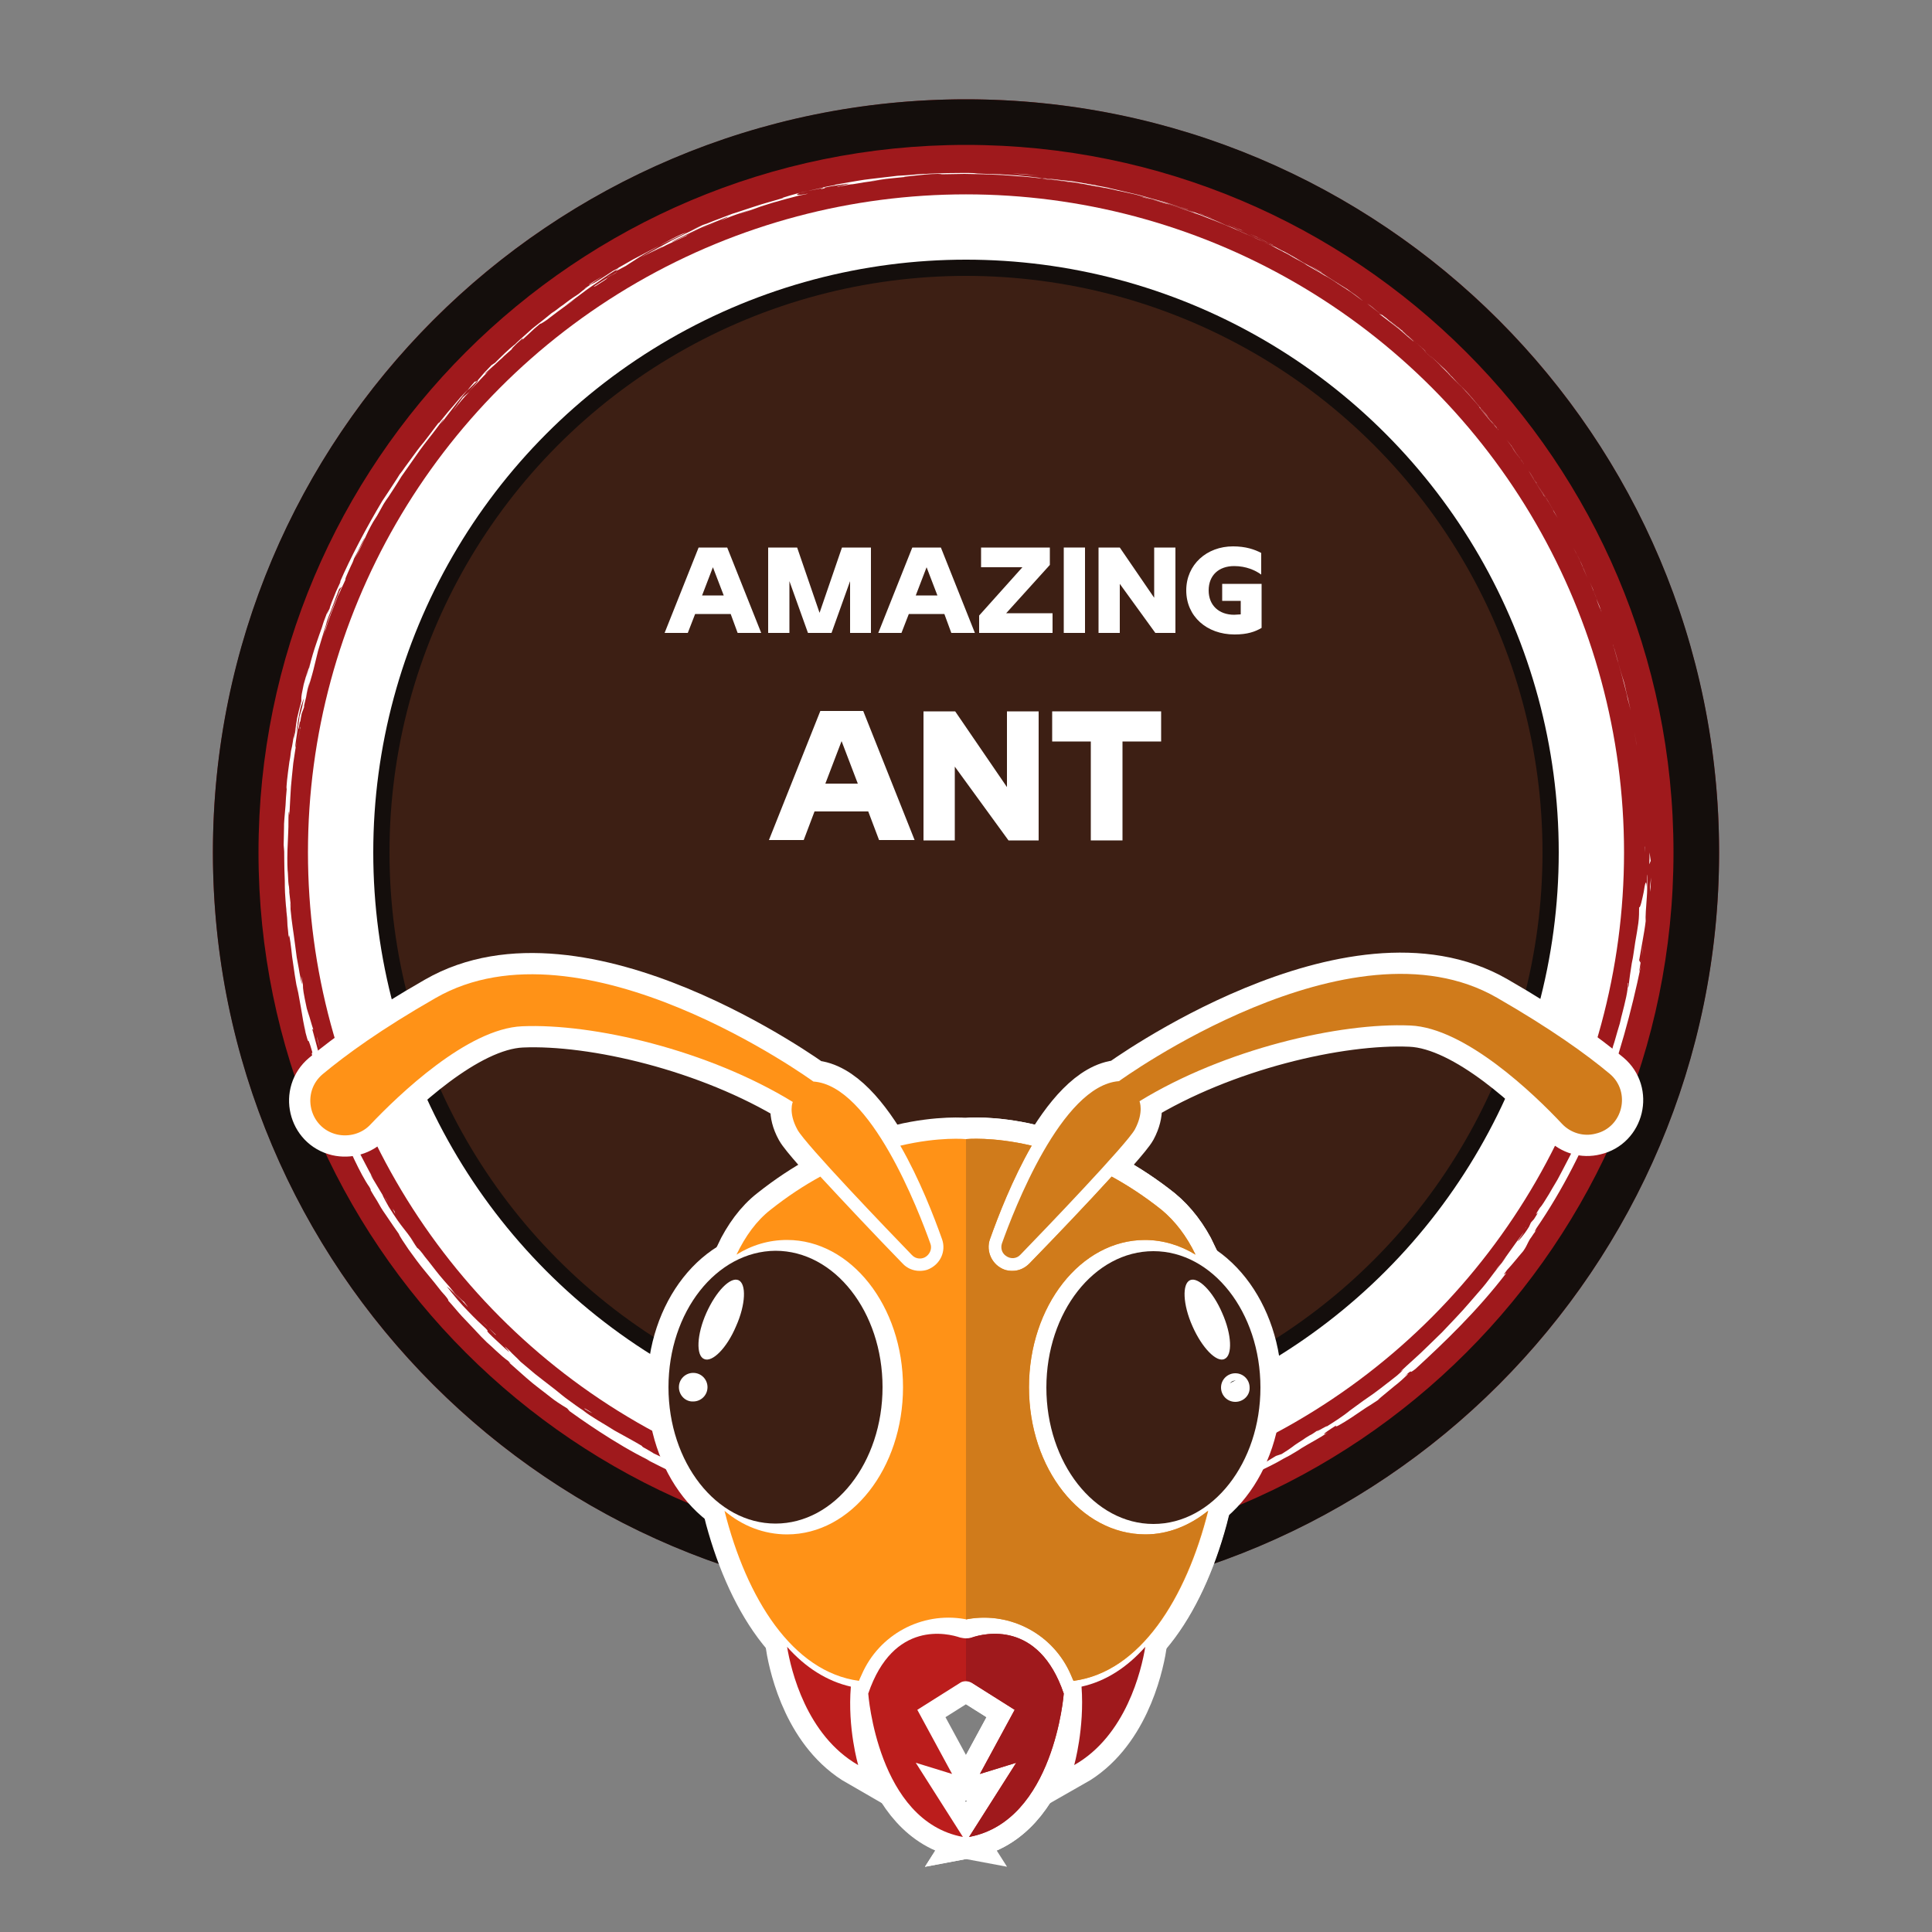 <svg xmlns="http://www.w3.org/2000/svg" xmlns:xlink="http://www.w3.org/1999/xlink" id="Layer_1" x="0px" y="0px" viewBox="0 0 500 500" style="enable-background:new 0 0 500 500;" xml:space="preserve"><rect x="0" y="0" width="500" height="500" fill="#808080" stroke="none"/><style type="text/css">	.st0{fill:#00F9FF;}	.st1{fill:#140E0C;}	.st2{fill:#FFFFFF;}	.st3{fill:#264E67;}	.st4{fill:#1DCDFE;}	.st5{fill:#34F5C5;}	.st6{fill:#21D0B2;}	.st7{fill:#6EF680;}	.st8{fill:#6C8D8D;}	.st9{fill:#24B7AE;}	.st10{fill:#117F98;}	.st11{fill:#8FB1B7;}	.st12{fill:#2F6077;}	.st13{fill:#64CADC;}	.st14{fill:#226D7B;}	.st15{fill:#69C9BB;}	.st16{fill:#18915C;}	.st17{fill:#33F6C6;}	.st18{fill:url(#SVGID_1_);}	.st19{fill:url(#SVGID_00000062911828335710658920000015215992449648558743_);}	.st20{opacity:0.3;clip-path:url(#SVGID_00000170997108606574221490000012258343056802464430_);}	.st21{fill:url(#SVGID_00000163786133568972108650000007840501883318858159_);}	.st22{fill:url(#SVGID_00000036231333021102306150000004249420393053418668_);}	.st23{fill:#C49FFF;}	.st24{fill:#8C60E2;}	.st25{fill:#FFA800;}	.st26{fill:#FF0000;}	.st27{fill:#860000;}	.st28{fill:#B06110;}	.st29{fill:#754108;}	.st30{fill:#DCECFF;}	.st31{fill-rule:evenodd;clip-rule:evenodd;fill:#041D30;}	.st32{fill-rule:evenodd;clip-rule:evenodd;fill:#FF9933;}	.st33{fill-rule:evenodd;clip-rule:evenodd;fill:#FFFFFF;}	.st34{fill-rule:evenodd;clip-rule:evenodd;fill:#D4C8BA;}	.st35{fill:#FF9933;}	.st36{fill-rule:evenodd;clip-rule:evenodd;fill:#00CCFF;}	.st37{fill:#B3B3B3;}	.st38{fill:#808080;}	.st39{fill:#D40000;}	.st40{fill:#800000;}	.st41{fill:#FFCC00;}	.st42{fill:#E9861D;}	.st43{fill-rule:evenodd;clip-rule:evenodd;}	.st44{fill-rule:evenodd;clip-rule:evenodd;fill:#CF9263;}	.st45{fill-rule:evenodd;clip-rule:evenodd;fill:#525355;}	.st46{fill-rule:evenodd;clip-rule:evenodd;fill:#8E5739;}	.st47{fill-rule:evenodd;clip-rule:evenodd;fill:#262626;}	.st48{fill-rule:evenodd;clip-rule:evenodd;fill:#EAE4D9;}	.st49{fill-rule:evenodd;clip-rule:evenodd;fill:#B3A38B;}	.st50{fill-rule:evenodd;clip-rule:evenodd;fill:#523E2B;}	.st51{fill-rule:evenodd;clip-rule:evenodd;fill:#DDA559;}	.st52{fill-rule:evenodd;clip-rule:evenodd;fill:#F5CF0F;}	.st53{fill-rule:evenodd;clip-rule:evenodd;fill:#936B34;}	.st54{fill-rule:evenodd;clip-rule:evenodd;fill:#D98827;}	.st55{fill-rule:evenodd;clip-rule:evenodd;fill:#180C19;}	.st56{fill-rule:evenodd;clip-rule:evenodd;fill:#8A776F;}	.st57{fill-rule:evenodd;clip-rule:evenodd;fill:#E4B886;}	.st58{fill-rule:evenodd;clip-rule:evenodd;fill:#EEDC55;}	.st59{fill:url(#SVGID_00000167377362521028877500000009726712302296358313_);}	.st60{fill:#FEA621;}	.st61{fill:#E1E1E1;}	.st62{fill:url(#SVGID_00000021819166335129346060000012430483596878758590_);}	.st63{fill:url(#SVGID_00000099658521516288024600000015967786725620923071_);}	.st64{fill:url(#SVGID_00000155113539858889575440000012530908662217365679_);}	.st65{fill:url(#SVGID_00000011003491825074198700000007870319054384498596_);}	.st66{fill:url(#SVGID_00000152950529617997685660000004217495423245464707_);}	.st67{fill:url(#SVGID_00000076563501659822189270000016284111777119015851_);}	.st68{fill:url(#SVGID_00000161625721183618161150000010700741633531533497_);}	.st69{fill:url(#SVGID_00000145754427710544867730000001877631237824505994_);}	.st70{fill:url(#SVGID_00000059304716719449372090000000847584058748069014_);}	.st71{fill:url(#SVGID_00000030479992651643659200000002539873288904898229_);}	.st72{fill:#FF7A1E;}	.st73{fill:#FFFF00;}	.st74{fill:#A33000;}	.st75{fill:#791B0F;}	.st76{fill:#3D0E08;}	.st77{fill:#BCBCD1;}	.st78{fill:#FFC48B;}	.st79{fill:#FFE7D1;}	.st80{fill:#C87D4D;}	.st81{fill:#C9A49F;}	.st82{fill:#D00035;}	.st83{fill:#BA1AB3;}	.st84{fill:#721532;}	.st85{fill:#A4064A;}	.st86{fill:#813176;}	.st87{fill:#FF547E;}	.st88{fill:#FF8B00;}	.st89{fill:#70002F;}	.st90{fill:#550027;}	.st91{fill:#580449;}	.st92{fill:#FF3062;}	.st93{fill:#FFFFFF;stroke:#FFFFFF;stroke-width:4.377;stroke-miterlimit:10;}	.st94{fill:#FFCC01;}	.st95{fill:#EDE9E4;}	.st96{fill:#BFBEBB;}	.st97{fill:#FF9803;}	.st98{fill:#D3D2D1;}	.st99{fill:#BABABA;}	.st100{fill:#FFFEFD;}	.st101{fill:url(#SVGID_00000010273024236402659100000011127811263481599668_);}	.st102{fill:url(#SVGID_00000013891658102034541740000001084270823966980994_);}	.st103{opacity:0.3;clip-path:url(#SVGID_00000059274410976033729680000010272058180192856744_);}	.st104{fill-rule:evenodd;clip-rule:evenodd;fill:#140E0C;stroke:#140E0C;stroke-width:8.991;stroke-miterlimit:10;}	.st105{fill:#140E0C;stroke:#140E0C;stroke-width:8.991;stroke-miterlimit:10;}	.st106{fill-rule:evenodd;clip-rule:evenodd;fill:url(#XMLID_00000123401571333801987840000013212136390639440314_);}	.st107{fill-rule:evenodd;clip-rule:evenodd;fill:url(#XMLID_00000067932416042567814420000011919796879266804415_);}	.st108{fill-rule:evenodd;clip-rule:evenodd;fill:url(#XMLID_00000139980643157026936420000010036335997411245497_);}	.st109{fill-rule:evenodd;clip-rule:evenodd;fill:url(#XMLID_00000051361190841628531430000000468752959999564961_);}	.st110{fill-rule:evenodd;clip-rule:evenodd;fill:#CCD0D8;}	.st111{fill-rule:evenodd;clip-rule:evenodd;fill:url(#XMLID_00000168813479533452525260000014115784221293773723_);}	.st112{fill-rule:evenodd;clip-rule:evenodd;fill:#FFFCEB;}	.st113{fill-rule:evenodd;clip-rule:evenodd;fill:url(#XMLID_00000049181868621560919730000006298977646343220893_);}	.st114{fill-rule:evenodd;clip-rule:evenodd;fill:#FFFDF4;}	.st115{fill-rule:evenodd;clip-rule:evenodd;fill:#FDF6E6;}	.st116{fill-rule:evenodd;clip-rule:evenodd;fill:#FFF5DC;}	.st117{fill:#A0A0A0;}	.st118{fill:#F5920C;}	.st119{fill:#FFFFFF;stroke:#FFFFFF;stroke-width:6;stroke-miterlimit:10;}	.st120{fill:#B03E0C;}	.st121{fill:#6B6B71;}	.st122{fill:#4D4D4D;}	.st123{fill:#E4EAEA;}	.st124{fill:#1C0801;}	.st125{fill:#FF8811;}	.st126{fill:#C35303;}	.st127{fill:#FFC715;}	.st128{fill:#707070;}	.st129{fill:#444444;}	.st130{fill-rule:evenodd;clip-rule:evenodd;fill:#1A1A1A;}	.st131{fill:url(#SVGID_00000057839574628971453670000002295673396259515008_);}	.st132{fill:#038C03;}	.st133{fill:url(#SVGID_00000176015473906266286090000014776065735232124301_);}	.st134{fill:#9B7045;}	.st135{fill:url(#SVGID_00000134950435082893530340000010799701287745333635_);}	.st136{fill:#8E8B86;}	.st137{fill:#E6E6E6;}	.st138{fill:#1C1914;}	.st139{fill:#56514D;}	.st140{fill:#CE6006;}	.st141{fill:#8E9DA5;}	.st142{fill:#00D2FF;}	.st143{fill:#F6921E;}	.st144{fill:#FFFFFF;stroke:#FFFFFF;stroke-width:10;stroke-miterlimit:10;}	.st145{fill:#88DBFF;}	.st146{fill:#00A4FF;}	.st147{fill:#202020;}	.st148{fill:#F59F26;}	.st149{fill:#FBD299;}	.st150{fill:#FDE7C8;}	.st151{fill:#AE552D;}	.st152{fill:#632B05;}	.st153{fill:#8E3D20;}	.st154{fill:#F9A647;}	.st155{fill:#FDEDDE;}	.st156{fill:#472400;}	.st157{fill:#F9BC7B;}	.st158{fill:#F9CA9E;}	.st159{fill:#F49321;}	.st160{fill:#1A1A1A;stroke:#F2F2F2;stroke-width:3.759;stroke-miterlimit:10;}	.st161{fill:#FFFFF4;}	.st162{fill:#552413;}	.st163{fill:#1A1A1A;}	.st164{opacity:0.36;fill:#552413;}	.st165{fill:#EE4037;}	.st166{fill:#B31545;}	.st167{fill:#F7941D;}	.st168{fill:#E5D7A6;}	.st169{fill:#111423;}	.st170{fill:#12A89D;}	.st171{fill:#252643;}	.st172{fill:#9F191C;}	.st173{fill:#3D1F14;}	.st174{fill-rule:evenodd;clip-rule:evenodd;fill:#E31C22;}	.st175{fill-rule:evenodd;clip-rule:evenodd;fill:#730A0E;}	.st176{fill:#FE6009;}	.st177{fill:#D0DDE2;}	.st178{fill:#EBBD05;}	.st179{fill:#9B3407;}	.st180{fill:#F7E8A9;}	.st181{fill:#021520;}	.st182{fill:#E43140;}	.st183{fill:url(#SVGID_00000116228426692737786290000011205524180142355358_);}	.st184{fill:#F7AAAA;}	.st185{fill:#DD8585;}	.st186{fill:url(#SVGID_00000135660205195511974310000009692760226941098371_);}	.st187{fill:#40620E;}	.st188{fill:#80C41C;}	.st189{fill:#74E2A6;}	.st190{fill:#00FF79;}	.st191{fill:#A3C34E;}	.st192{fill:#1D4F32;}	.st193{fill:#160F0D;}	.st194{fill:#563932;}	.st195{fill:#2D0F0D;}	.st196{fill:#A3938F;}	.st197{fill:#BEBEE0;}	.st198{fill:#EACBAF;}	.st199{fill:#D79C67;}	.st200{fill:#FFFFFC;}	.st201{fill-rule:evenodd;clip-rule:evenodd;fill:#FFFFFF;stroke:#FFFFFF;stroke-width:12;stroke-miterlimit:10;}	.st202{fill:#0FD5FC;}	.st203{fill:#FFFFFF;stroke:#FFFFFF;stroke-width:12;stroke-miterlimit:10;}	.st204{fill:#75695F;}	.st205{fill:#FF5492;}	.st206{fill:#C12F7A;}	.st207{fill:#7D411F;}	.st208{fill:#9C8C7F;}	.st209{fill:#FF9502;}	.st210{fill:#622802;}	.st211{fill:#D8D2CD;}	.st212{fill:#FFB1CD;}	.st213{fill-opacity:0.1;}	.st214{fill-rule:evenodd;clip-rule:evenodd;fill:#A3C34E;}	.st215{fill-rule:evenodd;clip-rule:evenodd;fill:#74A445;}	.st216{fill-rule:evenodd;clip-rule:evenodd;fill:#CEE196;}	.st217{fill-rule:evenodd;clip-rule:evenodd;fill:#A6BA77;}	.st218{fill-rule:evenodd;clip-rule:evenodd;fill:#528242;}	.st219{fill-rule:evenodd;clip-rule:evenodd;fill:#1D4F32;}	.st220{fill:#103929;}	.st221{fill-rule:evenodd;clip-rule:evenodd;fill:#EFEDED;}	.st222{fill-rule:evenodd;clip-rule:evenodd;fill:#B6C8DB;}	.st223{fill-rule:evenodd;clip-rule:evenodd;fill:#103929;}	.st224{fill:#FFFFFF;stroke:#FFFFFF;stroke-width:9;stroke-miterlimit:10;}	.st225{fill:#E5FF00;}	.st226{fill:#FAFF81;}	.st227{fill:#FDFFCF;}	.st228{fill:#B5BC3C;}	.st229{fill:#316F00;}	.st230{fill:#315800;}	.st231{fill-rule:evenodd;clip-rule:evenodd;fill:#FE6009;}	.st232{fill-rule:evenodd;clip-rule:evenodd;fill:#414141;}	.st233{fill-rule:evenodd;clip-rule:evenodd;fill:#B82302;}	.st234{fill-rule:evenodd;clip-rule:evenodd;fill:#292929;}	.st235{fill-rule:evenodd;clip-rule:evenodd;fill:#FFAD3D;}	.st236{fill:#0E071F;}	.st237{fill:#FFFFFF;fill-opacity:0.3;}	.st238{fill:#060018;}	.st239{fill:#6EEEFF;}	.st240{fill:#9E9EDA;}	.st241{fill:#167BD7;}	.st242{fill:#004FAE;}	.st243{fill:#00BAFF;}	.st244{fill:#0369EF;}	.st245{fill:#00439F;}	.st246{fill:#A6A5C2;}	.st247{fill:#88889D;}	.st248{fill:#BABAD6;}	.st249{fill:#1477BB;}	.st250{fill:#CBCBE9;}	.st251{fill:#9B0000;}	.st252{fill:#9494C8;}	.st253{fill:#0E478B;}	.st254{fill:#07497B;}	.st255{fill:#0D0326;}	.st256{fill:#090B24;}	.st257{fill:#FFFFFF;stroke:#FFFFFF;stroke-width:11;stroke-miterlimit:10;}	.st258{fill:#BB1D1C;}	.st259{fill:#FF9217;}	.st260{fill:#D07B1B;}</style><circle class="st172" cx="250" cy="220.6" r="194.9"></circle><path class="st1" d="M250,25.7c-107.7,0-194.9,87.3-194.9,194.9S142.3,415.5,250,415.5s194.9-87.3,194.9-194.9S357.7,25.7,250,25.7z  M250,403.7c-101.1,0-183.1-82-183.1-183.1S148.9,37.5,250,37.5s183.1,82,183.1,183.1S351.1,403.7,250,403.7z"></path><circle class="st2" cx="250" cy="220.6" r="170.3"></circle><circle class="st1" cx="250" cy="220.6" r="153.4"></circle><circle class="st173" cx="250" cy="220.6" r="149.2"></circle><g>	<g>		<g>			<g>				<path class="st2" d="M425.8,219.3c0,1.4,0,1.1,0,1.3C425.7,217.9,425.8,219.4,425.8,219.3z"></path>				<polygon class="st2" points="423.5,192.5 423.6,193 422.9,189.1     "></polygon>				<path class="st2" d="M417.8,168c0.6,2.3,2.6,8.7,3.5,13.1l0.2,0.7l0.5,2c-0.3-1.3-0.6-2.8-1-4.2c-0.3-1.4-0.6-2.9-1.1-4.3     C419.1,172.5,418.3,169.9,417.8,168z"></path>				<path class="st2" d="M413.3,155.4c0.3,0.8-1.1-2.7,1.1,2.9c-0.1-0.3-0.1-0.4-0.2-0.5C414.1,157.2,413.8,156.5,413.3,155.4z"></path>				<path class="st2" d="M414.3,157.7C415.2,160.2,413.7,156.1,414.3,157.7L414.3,157.7z"></path>				<path class="st2" d="M409.5,146.5l1.4,3.2c-0.3-0.7-1.6-3.5-1.1-2.5C408.4,143.9,408.7,144.6,409.5,146.5z"></path>				<path class="st2" d="M408.1,143.5c0.3,0.5,0.6,1.1,0.8,1.6C408.8,144.8,408.6,144.4,408.1,143.5z"></path>				<path class="st2" d="M410.5,148.6l-1.6-3.5c0.2,0.5,0.2,0.5,0.7,1.6C409.5,146.4,409.8,147.1,410.5,148.6z"></path>				<path class="st2" d="M411.4,150.6c0.4,0.9,0.9,1.9,1,2.3c0.1,0.4,0.1,0.2-0.6-1.4c1.3,3.1,1.8,4.4,1.7,4.2     c0-0.1-0.2-0.6-0.6-1.5C412.5,153.3,412.1,152.1,411.4,150.6z"></path>				<path class="st2" d="M417.4,166.8c0.3,0.8,0.6,1.7,0.8,2.5l0.6,2.2c-0.2-0.5-0.5-1.8-0.8-2.8     C417.7,167.6,417.4,166.7,417.4,166.8z"></path>				<path class="st2" d="M399.2,127.3c-0.1-0.2,0.6,1,0.7,1.2c0.5,0.7,0.9,1.5,1.3,2.2C400.6,129.6,399.3,127.5,399.2,127.3z"></path>				<path class="st2" d="M399.9,128.5l-2.1-3.2C399.7,128.2,400,128.7,399.9,128.5z"></path>				<path class="st2" d="M407.8,142.9l0.7,1.4l0.7,1.4l1.3,2.9c-1-2.3-2.1-4.6-3.3-6.8L407.8,142.9z"></path>				<path class="st2" d="M390.9,115.1c0.4,0.6,0.9,1.2,1.3,1.8l-1.1-1.6l-1.2-1.5L390.9,115.1z"></path>				<path class="st2" d="M384.8,107.5c1.1,1.2-1.4-1.7-0.3-0.4c-1.7-2-3.2-3.7-4.6-5.2C381.4,103.4,382.8,105.2,384.8,107.5z"></path>				<path class="st2" d="M377.5,99.3c0.8,0.8,1.5,1.6,2.4,2.5C379.1,101,378.3,100.2,377.5,99.3z"></path>				<path class="st2" d="M394.2,119.8c-0.2-0.3-0.5-0.7-1.7-2.5l0.9,1.3C393.6,119,393.9,119.4,394.2,119.8z"></path>				<path class="st2" d="M393.3,118.6L393.3,118.6c-1-1.4-1.6-2.3-1.9-2.7C391.6,116.3,392.2,117.1,393.3,118.6z"></path>				<path class="st2" d="M394.4,120.1c-0.1-0.1-0.1-0.2-0.2-0.3C394.3,120,394.3,120,394.4,120.1z"></path>				<path class="st2" d="M403.1,134c-1.1-2-3.5-6.1-1.2-2.1C402.6,133.3,401.3,131,403.1,134z"></path>				<path class="st2" d="M395.5,121.7c0.8,1.1,1.5,2.3,2.2,3.4c0-0.1-0.4-0.7,0.2,0.2C397.1,124.2,396.3,122.9,395.5,121.7z"></path>				<polygon class="st2" points="394.3,120.1 395.5,121.7 394.6,120.5     "></polygon>				<path class="st2" d="M382.2,104.5c-0.6-0.7-1.2-1.4-1.8-2.1c-0.7-0.7-1.4-1.5-2.1-2.3c0.8,0.9,1.7,1.7,2.4,2.6     c0.8,0.9,1.5,1.8,2.3,2.7C383.2,105.7,383.9,106.5,382.2,104.5z"></path>				<path class="st2" d="M387.8,111.3c-0.1-0.1-0.2-0.2-0.2-0.3C387.7,111.1,387.8,111.3,387.8,111.3z"></path>				<path class="st2" d="M362.6,85.4c0.1,0.1,0.2,0.2,0.3,0.2c0,0,0,0,0.1,0L362.6,85.4z"></path>				<path class="st2" d="M383.2,105.8c1.2,1.3,1.8,2.1,2.5,2.9c-0.9-1-1.8-2.1-2.8-3.2C382.9,105.3,382.9,105.3,383.2,105.8z"></path>				<path class="st2" d="M373.3,95c0.7,0.6,1.4,1.4,2.1,2.2C374.9,96.5,373.5,95.3,373.3,95z"></path>				<path class="st2" d="M387.2,110.5c0.1,0.1,0.1,0.1,0.2,0.2C387,110.2,387,110.3,387.2,110.5z"></path>				<path class="st2" d="M387.2,110.5c-0.6-0.7-1-1.3-1.5-1.8c0.7,0.8,1.3,1.6,1.8,2.3C387.4,110.8,387.3,110.6,387.2,110.5z"></path>				<path class="st2" d="M357.3,81.5c0.1,0.1,1.1,0.8,2.5,1.9c0.7,0.5,1.4,1.1,2.2,1.7c0.8,0.7,1.5,1.3,2.3,2c3,2.6,1.1,0.8-1.4-1.5     c-0.1-0.1-0.1-0.1-3.3-2.6c1.2,0.8,6.9,5.8,4.3,3.6c-2-1.8-2.9-2.4-3.5-2.9c-0.6-0.5-0.9-0.7-1.9-1.6c0.9,0.7-0.5-0.3-2-1.5     c-1.4-1.2-3.1-2.2-2.6-1.9c1.3,0.9,2.5,1.9,3.8,2.8C357.7,81.7,356.3,80.7,357.3,81.5z"></path>				<path class="st2" d="M368.7,90.7l1.2,1.1c-1.4-1.3-2.4-2.2-4.3-3.9c-2.1-1.8-2.6-2.2-2.7-2.3c2.1,1.8,4.2,3.6,6.2,5.4     L368.7,90.7z"></path>				<path class="st2" d="M375.3,97.1c-0.9-1-3.9-3.7-2.1-2c0.9,0.8,1.5,1.4,1.9,1.9c0.4,0.4,0.7,0.7,0.9,0.9     c0.4,0.4,0.7,0.7,1.7,1.7C372.2,93.9,379.2,101.3,375.3,97.1c1.1,1.2,2.1,2.2,3,3.1c-1-1-1.9-2-2.8-3c0,0.1,0.1,0.1,0.1,0.1l0,0     l0,0c0.2,0.2,0.3,0.3,0,0.1c0,0-0.1-0.1-0.1-0.1C375.5,97.3,375.4,97.2,375.3,97.1c-1.6-1.7-0.2-0.3,0.3,0.2     c0,0,0.1,0.1,0.1,0.1l0,0c-0.9-1-1.9-1.9-2.8-2.8l-2.9-2.7C371.1,93,372.7,94.4,375.3,97.1z"></path>				<path class="st2" d="M399.6,128.3c-0.1-0.2-0.1-0.2-0.1-0.2C399.2,127.7,399.1,127.5,399.6,128.3z"></path>				<path class="st2" d="M397.9,125.6c0.3,0.5,0.6,0.9,1.6,2.5c0.9,1.4,0,0,0,0.1c0.6,0.9,2.1,3.3,0.2,0.3l-0.3-0.5     c-1.7-2.7-3.3-5.2-3.6-5.7C396.3,123.1,396.8,123.8,397.9,125.6z"></path>				<path class="st2" d="M387.1,110.6c-1.3-1.8-2.8-3.4-4.2-5l2.2,2.6l-0.1-0.1C387.4,110.8,386.8,110.2,387.1,110.6z"></path>				<path class="st2" d="M362,84.9l0.7,0.5c-1-0.8-2-1.6-3-2.4L362,84.9z"></path>				<path class="st2" d="M355.3,79.6l0.3,0.2c-0.6-0.5-1.2-0.9-1.8-1.3L355.3,79.6z"></path>				<path class="st2" d="M99.5,309.7l1,1.6C100,310.6,99.7,310.1,99.5,309.7z"></path>				<path class="st2" d="M92.9,297.5l-0.2-0.3C93,297.7,93.1,298,92.9,297.5z"></path>				<path class="st2" d="M157.2,70.7c-2.4,1.5-5.2,3.1-4.8,3l0.8-0.4C154.9,72.2,156.1,71.3,157.2,70.7z"></path>				<path class="st2" d="M77.7,186c0.1-0.3,0.1-0.5,0.2-0.8c0.1-0.7,0.2-1.3,0.3-1.9C78,184.1,77.8,185,77.7,186z"></path>				<path class="st2" d="M77.8,188.1l-0.7,3.6C77.3,190.9,77.5,189.7,77.8,188.1z"></path>				<path class="st2" d="M151.3,364.6c0.6,0.4,1.3,0.8,2,1.1C150.3,363.8,151.6,364.7,151.3,364.6z"></path>				<path class="st2" d="M275.1,46.3c-2.4-0.3-4.3-0.6-6-0.8C272,45.9,274.3,46.2,275.1,46.3z"></path>				<path class="st2" d="M95.3,305.8c0.6,1,0.9,1.4,0.9,1.4C95.6,306.1,95.2,305.5,95.3,305.8z"></path>				<path class="st2" d="M262,44.9c0.4,0,0.8,0.1,1.3,0.1c1.8,0.2,3.6,0.2,5.7,0.5C266.9,45.2,264.4,45,262,44.9z"></path>				<path class="st2" d="M394.6,318.1c0.1-0.2,0.3-0.4,0.4-0.5C394.9,317.6,394.8,317.8,394.6,318.1z"></path>				<path class="st2" d="M425.3,244.2c-0.1,0.8-0.3,2.1-0.4,3.3C425,246.9,425.1,245.9,425.3,244.2z"></path>				<path class="st2" d="M325.9,61.7C327.5,62.5,326.2,61.8,325.9,61.7L325.9,61.7z"></path>				<path class="st2" d="M333.7,65.9c-0.3-0.2-0.6-0.3-0.7-0.3C333.2,65.6,333.4,65.7,333.7,65.9z"></path>				<path class="st2" d="M243.9,45c-0.1,0-0.1,0-0.2,0C244.3,45,244.2,45,243.9,45z"></path>				<path class="st2" d="M328.3,62.9c-0.6-0.3-1.3-0.7-2.1-1.1C326.6,62,327.2,62.4,328.3,62.9z"></path>				<path class="st2" d="M328,62.7c0.6,0.3,1,0.5,1.4,0.7C329.6,63.6,329.5,63.5,328,62.7z"></path>				<path class="st2" d="M323.6,60.6c0.9,0.4,1.8,0.8,2.7,1.2c-0.3-0.2-0.5-0.2-0.4-0.2C325.4,61.5,324.7,61.1,323.6,60.6z"></path>				<path class="st2" d="M273,394.2c0.1,0,0.3,0,0.4,0C275.2,393.9,274.4,394,273,394.2z"></path>				<path class="st2" d="M121.5,101.4c0.1-0.1,0.1-0.1,0.1-0.2C121.6,101.3,121.5,101.4,121.5,101.4L121.5,101.4z"></path>				<path class="st2" d="M117.3,106.3c1.7-2.2,2.7-3.4,4.2-4.9c-0.6,0.5-1.1,0.9-1.7,1.4L117.3,106.3z"></path>				<path class="st2" d="M119.2,336.6l-2.9-3.5c3.8,4,6.3,7,3.7,3.7c-0.2,0-1-0.9-2.2-2.1c-1.1-1.3-2.6-2.9-4-4.6     c-1.4-1.7-2.7-3.5-3.8-4.8c-1-1.4-1.8-2.3-2-2.3l-1.7-2.5c0.5,0.7,0.6,0.8,1.1,1.5c-3.2-4.9-2.8-3.3-6.8-9.7     c-1.3-2.3-2.1-3.9-1.2-2.4l-3-5c-0.4-0.7-0.5-1-0.5-1c0.1,0.1,0.3,0.5,0.8,1.3c-1.5-2.6-2.8-5.3-4.2-7.9l0,0.1     c-0.7-1.1-1.9-3.7-2.6-4.9c-0.9-2.1,0.5,1,0.3,0.5c-0.7-1.5-1.5-3-2.1-4.5c-0.3-1-0.1-0.5,0.4,0.6c0.5,1.1,1.3,2.8,2,4.3     c-0.7-2.2-1.2-3.1-1.9-4.6c-0.7-1.6-1.6-3.7-3.3-8.4c0.5,1.5,1.2,2.9,1.7,4.3c-0.4-1.5-1-3-1.6-4.8c-0.6-1.8-1.3-4-2.1-6.5     c0.3,1.2,3,10.1,1.2,5.1c-0.4-1.4-1.1-3.3-2.1-6c0.1-0.1-0.7-2.8-1.6-6.2l0.3,0.2c-0.6-1.8-0.8-2.7-1-3.3     c-0.2-0.7-0.4-1.1-0.7-2.2c-0.9-4.2-1-5-1-6.1c-1.2-6.7,0.6,4.7-0.9-3.2c-0.2-1.4-0.5-2.7-0.7-3.9c-0.2-1.3-0.3-2.5-0.5-3.8     c-0.3-2.5-0.8-5.2-1.1-8.6c-0.2-4,0.2,0.7,0.1-0.7l-0.4-3.5c-0.1-0.9,0-0.6,0-0.4c-0.2-3-0.2-0.2-0.4-4.9c-0.1-0.6-0.2-3-0.1-6     c0.1-1.5,0.1-3.1,0.2-4.7c0.1-1.6,0-3.2,0.1-4.7c0.2-1.4,0.1,0.7,0.2,0.3c0.2-4,0.3-5.6,0.4-7.2c0.1-1.5,0.3-2.9,0.6-6.1     c0.3-1.8,0.5-3.7,0.9-5.5c-0.9,4-0.1-1.2,0.6-5.7c-0.3,1.4-0.6,2.6-0.8,3.4l0.6-3.6c0.2-1.2,0.5-2.4,0.7-3.6     c0.2-0.9,0.1-0.1-0.1,1.1c0.1-0.5,0.2-1,0.3-1.3c0.7-2.5,0.5-1.2,0.1,0.7c-0.2,0.9-0.5,1.7-0.7,2.5c-0.2,1.8-0.4,3.5-0.2,3.1     c0.1-0.5,0.2-1.4,0.4-2.4c-0.1,0.5-0.1,0.8,0,0.6c0.1-0.2,0.1-1,0.4-2.2l0.6-1.6l0-0.4l1.1-4.6c0.4-1.5,0.9-3,1.3-4.6     c0.4-1.7,0.8-3.3,1.2-4.9c0.5-1.6,1-3.3,1.5-5c0.3-0.9,0.6-1.8,0.8-2.7c0.3-0.9,0.7-1.9,1.1-2.9c0.4-1,0.8-2.1,1.2-3.2     c0.4-1.1,0.9-2.3,1.4-3.6c-1,2.5,0,0.6,0.1,0.8c-0.7,1.3-1.4,3.3-2.3,5.5c-0.4,1.1-0.9,2.3-1.3,3.6c-0.4,1.3-0.9,2.6-1.3,3.9     c1-2.8,0.8-2.1,0.6-1.4c0.9-3.2,2.2-6.3,3.4-9.4c0,0.1,0.2-0.4,0.6-1.2c0.3-0.8,0.9-1.9,1.4-3.1c-0.5,0.8,0.2-0.9,1.3-3.3     c0.3-0.6,0.6-1.2,0.8-1.9c0.3-0.6,0.7-1.3,1-1.9c0.6-1.3,1.2-2.5,1.7-3.4c0.2-0.2-0.2,0.7-2.4,5.1c2.7-4.8,2.8-6.5,5.7-11     c-0.6,1.1-0.9,1.6-1.1,2c0.7-1.2,1.9-3.4,2.8-5c1-1.6,1.8-2.7,1.3-2l-0.6,1c1.1-1.7,2.5-3.8,3.9-6.1c1.5-2.2,3.2-4.5,4.7-6.7     c1.5-2.1,3.1-4,4.2-5.5c1.1-1.5,1.9-2.5,2-2.7c0.1,0-0.5,1-0.8,1.4c2.9-3.8,5.8-7.6,9-11.2c-0.7,1,2.9-2.2-1.6,2.7     c0.7-0.7,1.4-1.5,2.3-2.4c0.9-1,2-2.2,3.5-3.5c-1,0.9-2.5,2.1-1.2,0.8c1.8-1.6,2.5-2.2,3.2-2.9c0.4-0.3,0.8-0.7,1.3-1.2     c0.6-0.5,1.3-1.2,2.5-2.2c-1.5,1.3,0-0.4,2.3-2.4c-0.3,0.3,0.4,0-0.5,0.8l2.8-2.6c0.9-0.9,2-1.7,2.9-2.5     c-1.5,1.2-0.1,0.4,1.3-0.6c-0.3,0.2,1-0.8,2.6-2c1.6-1.2,3.6-2.6,4.4-3.2l-2.7,1.8c3.6-2.5,5.2-3.9,7-5.1c0.9-0.6,1.8-1.2,2.9-2     c1.1-0.7,2.4-1.7,4.3-2.7c-0.9,0.6-2.1,1.5,1.7-0.6c0.4-0.3,1.1-0.7,2-1.3c0.9-0.6,2-1.3,3.2-2c2.6-1.4,5.7-3.3,9.2-4.9l1.4-0.5     c1.8-0.8,3.5-1.7,5.4-2.4c-1.7,0.7-4.8,2.3-8.1,3.9c-1.7,0.8-3.3,1.8-4.9,2.6c-1.6,0.9-3.1,1.7-4.3,2.4c2.9-1.5,0.8-0.4,5.2-2.6     c1.6-0.7-2.3,1.3-3.6,2l5-2.6l1.3-0.6l1.3-0.6l2.6-1.2c-0.3,0,1.7-0.9,3.7-1.8c2-0.8,4-1.7,3.8-1.6c-3.8,1.5-7.5,3.3-11.2,5     c-0.3,0,1.3-0.8,3.9-2c1.3-0.6,2.8-1.4,4.5-2.1c1.7-0.7,3.6-1.4,5.4-2.2c1.9-0.7-1.3,0.8-1.2,0.8c0.5-0.2,2.2-1,4-1.6     c1.8-0.6,3.5-1.2,3.9-1.3l-3.2,1.2c2.1-0.7,3.8-1.3,5.7-2c1.8-0.6,3.8-1.2,6.4-1.9c0.9-0.2,2.2-0.6,3.4-0.9     c1.2-0.2,2.1-0.4,2.3-0.5c-3,0.6-3.7,0.3-1.7-0.3c0.3-0.1,2.7-0.6,5.3-1.1c0.6-0.1,1.3-0.3,1.9-0.4c0.6-0.1,1.3-0.2,1.8-0.3     c1.1-0.2,2.1-0.3,2.6-0.4c3-0.4-4.5,1.1-1.9,0.7c0.1-0.1,1.8-0.4,2.5-0.5c1.9-0.3-0.8,0.2,3.4-0.5c0.7-0.2,8.6-1.1,2-0.4     c2.1-0.3,3.1-0.4,4.3-0.6c1.2-0.1,2.5-0.3,4.9-0.5c-0.8,0,0.3-0.1,2.1-0.3c1.8-0.2,4.3-0.5,6.4-0.5c-0.2,0,0.7,0,1.1,0.1     c2.1,0,4-0.1,5.8-0.1c1.7,0,3.4,0.1,5,0.1c1.6,0.1,3.2,0.1,4.9,0.2c1.7,0.1,3.4,0.3,5.4,0.4c0.7,0.1,4.5,0.4,2.9,0.3     c1.1,0.1,2.2,0.2,4.6,0.5c4.7,0.7-5.4-0.7-1.8-0.1c0.3,0,6.3,0.6,9.7,1.3c-0.3-0.1-0.9-0.2-1.7-0.3c-0.8-0.2-1.9-0.4-3.1-0.5     c-2.3-0.3-4.9-0.6-6.6-0.8c0,0,0.4,0,1.1,0c0.7,0.1,1.7,0.2,3,0.3c1.3,0.2,2.8,0.3,4.5,0.5c1.7,0.3,3.6,0.6,5.7,1     c1.6,0.3,2.6,0.5,3.2,0.6c0.6,0.1,0.8,0.2,0.8,0.2c0,0-0.6-0.1,0,0c3,0.7,5.2,1.2,6.9,1.6c1.7,0.4,2.9,0.8,4,1.1     c1.2,0.3,2.2,0.6,3.6,1c1.4,0.4,3.1,1,5.6,1.9c3.8,1.4,0.1,0.2,1,0.5c-2.5-0.9-4.5-1.5-6.2-2.1c-1.8-0.5-3.3-1-5.1-1.5l4.3,1.3     c-1.6-0.4-5.1-1.4-7-2c0.8,0.2,2.5,0.7,4.7,1.4c1.1,0.3,2.3,0.7,3.6,1c1.3,0.4,2.7,0.9,4.1,1.4c1.4,0.5,2.9,1,4.3,1.5     c1.4,0.6,2.9,1.1,4.3,1.7c1.4,0.6,2.8,1.1,4.1,1.7c1.3,0.6,2.5,1.1,3.6,1.6c1.6,0.7,4.2,1.9,3,1.3l-2.8-1.2     c-2.5-1.2,5.2,2.3,1.7,0.7c1.9,0.8,3.8,1.8,5.9,2.9c1.1,0.5,2.1,1.1,3.3,1.7c1.1,0.6,2.3,1.3,3.5,2l0.9,0.6     c-0.1-0.1-3.2-1.9-4.6-2.7c1,0.6,2.9,1.7,4.8,2.8c1,0.6,1.9,1.1,2.8,1.6c0.8,0.5,1.6,1,2.2,1.3c-1.1-0.7-2.2-1.5-3.4-2.1     c0.9,0.5,1.8,1.1,2.8,1.7c1,0.6,1.9,1.2,3,1.9c1,0.7,2.1,1.3,3.1,2c1,0.7,2,1.5,3.1,2.2c-1.8-1.4-0.9-0.7-3.9-2.8     c2.6,1.7-10.9-7-6.7-4.2c-1.6-1-3-1.8-4.5-2.6c-1.5-0.9-3.1-1.9-5.3-3c0.1,0.1,1.5,0.8-2.3-1.1c-0.2-0.1-0.6-0.3-0.8-0.4     c-0.1-0.1-0.2-0.1-0.3-0.1c0.1,0,0.1,0.1,0.2,0.1c-0.2-0.1-0.2-0.1,0.1,0c0.9,0.5,1.6,0.9,1.9,1c-1-0.4-2.9-1.5-4.9-2.4     c-2-0.9-4.1-1.8-5.2-2.3c-2.3-1.1,1,0.4-0.3-0.2l-1.6-0.7l-1.6-0.6c-0.3-0.2-6.2-2.5-0.7-0.4l-5-2c-1.5-0.6-3.2-1.2-5-1.8     c-1.7-0.6-3.4-1.2-4.7-1.5c-2.4-0.7-6.2-1.7-4-1.1c-1.3-0.4-2.7-0.8-4-1.1l-4.1-0.9l-0.1,0c-4-1-8.2-1.6-12.6-2.4     c-4.4-0.5-8.9-1.2-13.6-1.6c-1.4-0.1-2.8-0.2-4.5-0.3c-1.7,0-3.5-0.1-5.9-0.2l-0.9-0.1c-1.8-0.1-4.5,0-6.9,0     c-2.4,0.1-4.6,0.1-5.4,0.2c-1,0-2.5,0.1-4.4,0.3c-1,0.1-2,0.1-3.1,0.2c-1.1,0.1-2.2,0.3-3.4,0.4c-2.3,0.3-4.7,0.5-6.9,0.9     c-2.2,0.4-4.2,0.7-5.7,1l-0.2,0.1c-0.5,0.1-1.1,0.2-1.6,0.3c-0.5,0.1-1.1,0.2-1.6,0.4c-1.1,0.2-2.1,0.5-3.2,0.7     c-1.1,0.3-2.2,0.5-3.4,0.8c-1.2,0.3-2.4,0.7-3.7,1.1l0.3,0c-2.2,0.7-5.1,1.4-8.3,2.5c-1.6,0.5-3.2,1.1-4.9,1.6     c-1.7,0.6-3.4,1.3-5.1,2c0.5-0.2,2.2-0.9,3.4-1.3c-8.3,2.8-17,7.4-24,11.1c-1.7,1-3,1.7-4.2,2.4c0.2-0.1,0.3-0.2,0.4-0.2     c-0.2,0.1-0.4,0.3-0.7,0.4c-0.8,0.4-1.5,0.9-2.4,1.4c0.7-0.4,1.4-0.9,2-1.2c-1.3,0.8-3.2,2.1-5.2,3.3l-0.9,0.4     c-0.2,0.1-0.3,0.2-0.4,0.3c-1.9,1.2-1.5,1-0.4,0.4c-1,0.6-1.8,1.3-2.4,1.8c-0.8,0.5-2,1.3-3.3,2.3c-0.6,0.5-1.3,0.9-1.9,1.4     c-0.6,0.5-1.2,0.9-1.7,1.2c-0.6,0.5-2.8,2.3-5,4c-2.1,1.9-4.2,3.7-4.6,4.2c-0.1,0-0.6,0.5,0.3-0.3c-2,1.6-3.8,3.4-5.4,5     l-0.9,0.6l-1.9,2l-1.8,2.1c-2.4,2.4-3.4,3.3-1.2,0.9c-1.4,1.5-2.3,2.5-3.1,3.3c-0.7,0.8-1.2,1.4-1.7,2c-1,1.1-1.8,2.1-4,4.8     l0.1-0.3c-1.5,1.9-3.8,5.1-4.8,6.2c-0.9,1.1-2.2,3-4,5.4c-0.4,0.6-0.9,1.3-1.4,1.9c-0.4,0.7-0.9,1.4-1.4,2.2     c-1,1.5-2,3.1-3.1,4.7c-4,6.7-8.2,14.6-11,21.1c0.7-1.2,0,0.3-0.9,2.2c-0.8,1.9-1.7,4.2-1.7,4.5c-0.4,0.7-1.1,2.5-0.4,0.4     c-0.3,0.8-0.6,1.6-0.9,2.4c-0.3,0.7-0.5,1.5-0.7,2.1c-0.5,1.3-0.9,2.6-1.3,3.7c-0.8,2.3-1.4,4.3-2,6.8c-0.3,0.8,0.3-1.5,0.1-0.8     c-0.1,0.6-0.6,2.2-0.8,2.9c-0.2,0.7,0.2-1,0.5-2.1c-0.5,1.8-0.9,3.1-1.2,4.2c-0.2,1.1-0.4,1.9-0.5,2.5c-0.2,1.2-0.1,1.5-0.1,1.8     c-0.5,1.8-0.8,3.1-1.1,4.4c-0.2,1.2-0.4,2.4-0.5,3.7c-0.3,1.3-0.8,3.4,0-1.1c-0.1,0.6-0.4,1.9-0.6,3.5c-0.1,0.8-0.3,1.6-0.5,2.5     c-0.1,0.9-0.2,1.8-0.4,2.7c-0.5,3.6-0.9,6.9-0.7,7.1c-0.1,0.8-0.3,3.6-0.3,4.2c-0.1,1.4-0.2,2.5-0.3,3.5     c-0.1,0.9-0.1,1.7-0.1,2.5c0,1.6-0.1,3.1-0.1,5.9l0.1-1.6c0.1,2.2,0,4.7,0.2,9.2l0-0.1c0,2.6,0.1,4.2,0.2,5.3     c0.1,1.1,0.1,1.6,0.2,2.2c0,0.6,0.1,1.1,0.2,2.2c0,0.5,0.1,1.2,0.1,2c0.1,0.8,0.2,1.9,0.3,3.1l0.1-0.6c0.2,0.5,0.5,2.7,0.8,5.6     c0.4,2.9,0.9,6.4,1.5,9.3c-0.1-0.7-0.2-1.4-0.3-2.1c0.3,1.6,0.7,3.8,1.1,6.1c0.4,2.3,0.7,4.5,1.2,6.1c0.2,0.7-0.4-1.1-0.6-2     c2.1,8.3,0.5,1,2.3,7.2c0.2,1.2-0.7-1.4,0.5,2.8c0.3,1,1.4,4,2.6,7.4c0.7,1.7,1.4,3.4,2.1,5.1c0.3,0.9,0.7,1.7,1,2.5     c0.3,0.8,0.6,1.5,0.9,2.2c-0.4-1.2-0.9-2.4,0.4,0.3c1.8,4.2,4.9,11.3,7.3,14.7c0.3,0.5,0.4,0.7,0.3,0.8c0.4,0.7,1,1.7,1.7,2.8     c0.6,1.1,1.3,2.3,2.1,3.4c1.5,2.2,2.9,4.3,3.5,5.1c0.3,0.8,1.3,2.2,2.5,4c1.3,1.8,2.8,3.9,4.4,5.8c1.6,1.9,3.1,3.8,4.2,5.2     c1.2,1.3,1.9,2.2,1.7,2.3c1.2,1.3,2.3,2.7,3.5,4l3.7,3.9l-0.2-0.2c0.6,0.6,1.1,1.2,1.6,1.7c0.5,0.5,1,1,1.4,1.4     c0.9,0.8,1.7,1.5,2.3,2.1c1.3,1.2,2.2,2,3.2,2.7c1.2,1.1,0.3,0.4,0.1,0.3c3.7,3.3,5.8,5.2,7.8,6.7c1,0.8,2,1.5,3.1,2.4     c1.1,0.9,2.5,1.8,4.3,2.9l0.6,0.7c1.8,1.3,11.8,8.5,20.7,12.8c-0.1,0-0.3-0.1-1-0.4c4.9,2.5,10.9,5.5,16.2,7.7     c1.3,0.5,2.6,1.1,3.8,1.6c0.6,0.2,1.2,0.5,1.7,0.7c0.6,0.2,1.1,0.4,1.6,0.5c2.1,0.7,3.8,1.1,4.8,1.3l1.7,0.5l1.8,0.5l3.5,0.9     c-9-2.6,1.4,0.1-2.2-1.1c1.8,0.5,4.1,1.2,5.4,1.6c1.3,0.4,1.6,0.6-0.6,0l-0.7-0.2c-1.8,0.1,11.3,2.9,11.1,3     c9.1,1.8,18.2,2.8,27.3,3.3c2.3,0.1,4.5,0.1,6.7,0.2c2.2,0,4.5-0.1,6.7-0.1c1.1,0,2.2,0,3.3-0.1c1.1-0.1,2.2-0.2,3.3-0.2     c1.1-0.1,2.2-0.2,3.3-0.2c1.1-0.1,2.2-0.2,3.3-0.3c-0.7,0-1.4,0-2-0.1c2-0.2,4-0.5,6-0.7c1.6-0.1,2.2,0-2.1,0.5     c1.1,0,2.9-0.3,4.5-0.6c1.5-0.2,2.8-0.6,2.8-0.7c8.4-1.3-3.2,1-0.6,0.5l3.5-0.6l-0.8,0.1c1.4-0.3,2.2-0.5,3.2-0.8     c0.5-0.1,1.1-0.2,1.9-0.4c0.8-0.2,1.7-0.4,3-0.7c3.2-0.7,1.7-0.2,3-0.4c0,0,0.1,0,0.4-0.1c0.3-0.1,0.8-0.2,1.5-0.4     c2.5-0.6,4.9-1.4,7.4-2l-3,0.6c1.6-0.5,3.3-1,4.2-1.3c0.9-0.3,0.9-0.3-0.8,0c2.5-0.5,9.4-2.7,15.7-5.3c1.6-0.6,3.2-1.3,4.6-2     c1.5-0.7,2.9-1.3,4.1-1.9c2.5-1.2,4.3-2.1,5-2.5c1-0.6,2.1-1.2,3.1-1.7c1-0.6,2.1-1.2,3.1-1.9c2.1-1.3,4.5-2.5,6.9-4.1     c-1.2,0.7-2.2,0.9,2.1-1.8c-0.3,0.4,0.1,0.3,0.8-0.1c0.7-0.4,1.9-1.1,3.1-1.9c1.3-0.9,2.7-1.8,4-2.7c0.7-0.4,1.3-0.8,1.9-1.2     c0.6-0.4,1.1-0.7,1.5-1c-1.5,1,1.3-1.2,3.8-3.3c1.3-1,2.5-2.1,3.1-2.7c0.6-0.6,0.6-0.7-0.6,0.2c3.2-2.7,0.4,0,2.9-1.9     c7.3-6.7,16-15,23.5-24.8c0-0.2-1.4,1.3,0.2-0.8c1.5-1.6,2.8-3.3,4.2-4.9c0.7-1,0.9-1.5,1.3-2.3c0.2-0.4,0.4-0.8,0.8-1.3     c0.3-0.5,0.8-1.2,1.5-2.1c-0.4,0.5-1,1.2-0.2-0.2c6.8-9.9,12.4-21,16.9-32.5c4.4-11.5,7.7-23.5,10.2-35.6     c-0.8,3.2-0.4,1.1,0-1.4c-0.3,1.6-0.3-0.1-0.5,0.2l0.9-5.1c0.3-1.7,0.6-3.4,0.8-5.1c-0.1-1,0.1-3.7,0.3-6.3     c0.1-1.3,0.1-2.6,0.1-3.7c0-1,0-1.8-0.1-2.1l0,3.2c-0.2-2.2-0.5-0.7-0.8,1.3c-0.4,1.9-0.9,4.3-1.2,4c0,1.2,0,2.6-0.2,4.1     c-0.2,1.5-0.5,3.2-0.8,4.9c-0.1,0.9-0.3,1.8-0.4,2.7c-0.1,0.9-0.3,1.8-0.5,2.8c-0.3,1.9-0.6,3.8-0.8,5.8     c-0.4,1.7,0.1-1.5-0.2-0.6c0,2-0.6,4.4-1.7,8.7l0.1-0.5c-0.2,0.8-0.3,1.5-0.5,2.2c-0.2,0.7-0.4,1.4-0.6,2     c-0.4,1.3-0.7,2.6-1.1,3.7c-0.6,2.4-1.4,4.5-2.2,6.7c-0.4,1.1-0.8,2.2-1.2,3.4c-0.4,1.2-0.9,2.3-1.4,3.5c-1,2.5-2.1,5.2-3.6,8.4     l0.7-0.8c-1.3,2.7-1.6,3.3-2.3,4.5c-1,3.3,3.5-7.7,2.6-4.6c-0.5,0.9-1.4,2.5-2.3,4.5c-1,2-2.2,4.3-3.4,6.6     c-0.3,0.6-0.6,1.1-0.9,1.7c-0.3,0.6-0.6,1.1-0.9,1.6c-0.6,1-1.2,2-1.7,2.9c-1.1,1.8-1.9,3.1-2.4,3.6c-2.5,3.9,1-1-1.5,2.9     l-0.8,0.9l-0.5,1.1c-0.8,1.3-1.5,2.2-2,2.8c-0.5,0.6-0.8,0.9-0.9,0.9c0.4-0.6,1.2-1.7,1.6-2.4c-1.2,1.6-2.8,3.8-4.2,5.8     c-1.4,2-2.7,3.7-3.2,4.2c0.9-1.2,1.9-2.3,2.8-3.5c-0.9,1.3-1.9,2.5-3,3.9c-1,1.3-2,2.7-3.1,4c-2.3,2.6-4.5,5.3-6.9,7.8     c-1.2,1.3-2.4,2.5-3.6,3.8c-1.2,1.2-2.5,2.4-3.7,3.6c-2.4,2.4-4.9,4.5-7.1,6.6l0.8-0.5c-0.9,0.8-1.6,1.5-2.3,2     c-0.7,0.5-1.2,1-1.8,1.4c-1,0.8-1.8,1.4-2.6,2c-0.8,0.6-1.6,1.2-2.8,2c-1.2,0.8-2.6,1.9-4.7,3.4l0.3-0.2     c-1.6,1.3-3.9,2.8-6.3,4.3c2.1-1.5-4.2,2.4-1.5,0.4c-0.5,0.4-1,0.7-1.4,1c-0.4,0.3-0.8,0.5-1.2,0.7c-0.7,0.4-1.3,0.8-1.7,1.1     c-0.9,0.6-1.3,0.8-1.7,1.1c-0.3,0.2-0.6,0.4-1.1,0.8c-0.5,0.4-1.3,0.9-2.7,1.8l-1.5,0.5c-1,0.6-1.5,0.9-2.3,1.4     c-0.9,0.5-2,1.2-4.3,2.2c3.8-1.9-3.1,1.1,1.1-1c-2.5,1-4.6,2-6.5,2.8c-1.9,0.8-3.6,1.5-5.1,2.1c-1.5,0.6-2.8,1.2-4.1,1.6     c-1.3,0.4-2.5,0.8-3.7,1c-2.3,1,0,0.4,2.4-0.5c2.5-0.8,5.1-1.9,3.9-1.4c1.1-0.3,0.2,0.1-1.4,0.8c-1.6,0.6-3.9,1.5-5.5,2     c-1.6,0.6-3.1,0.9-5.2,1.3c-1,0.2-2.2,0.5-3.7,0.8c-0.7,0.2-1.5,0.4-2.4,0.6c-0.9,0.2-1.8,0.4-2.9,0.6c0.8-0.2,0.9-0.2,1.7-0.4     c-1.6,0.3-3.1,0.7-4.7,1.1c-0.8,0.2-1.7,0.4-2.5,0.6c-0.9,0.2-1.8,0.3-2.8,0.4c-2.1,0.7-5.1,0.9-5.6,1.4l7.8-1.5     c-2.2,0.4-4.3,1-6.8,1.5c-2.5,0.5-5.4,0.9-9.1,1.3c0.6-0.1,2.7-0.5,4.2-0.8c-1.1,0.1-2.1,0.2-3.2,0.4c-1,0.2-2.1,0.3-3.2,0.3     c0.1-0.1,0.8-0.2,1.8-0.3c1-0.2,2.3-0.3,3.8-0.5c1.5-0.2,3-0.4,4.6-0.6c1.5-0.3,2.9-0.6,4.1-0.9c-1.2,0.1-3.4,0.6-5,0.9     c-1.7,0.3-2.7,0.4-1.6,0c-1.7,0.5-3.8,0.7-6.2,1c-2.4,0.2-5.1,0.3-8,0.7l0.4-0.3c-0.9,0.1-2.8,0.3-4.5,0.3l3.1-0.4     c-4.7,0.4-9.1,0.1-13.7,0c4.7,0.1,5.3,0.2,5.1,0.3c-0.2,0.1-1,0.2,1,0.3c-1.5,0.1-2.7,0.1-3.7,0c-1,0-1.8,0-2.5-0.1     c-1.4-0.1-2.3-0.2-3.2-0.3c-0.9-0.1-1.9-0.3-3.4-0.4c-1.6-0.2-3.7-0.3-7-0.6c1.8,0.2,6.6,0.6,3.9,0.5c-1.2-0.1-2.7-0.2-4-0.4     c-1.3-0.2-2.5-0.4-3.3-0.6c-8.6-1,1.3,0.4-2.4,0.1c-2.9-0.6-4.2-0.5-8-1.1l0-0.2c-1.2-0.2-2.2-0.4-2.9-0.5     c-0.8-0.2-1.3-0.3-1.7-0.4c-0.8-0.2-1.1-0.2-1.4-0.2c-0.5,0-1,0-5.3-1.1l3.8,0.6c-1.5-0.3-3-0.6-4.5-1c0.3,0,0.7,0,1,0     c-2.5-0.6-4.1-1-5.7-1.5c-0.8-0.2-1.6-0.5-2.5-0.7c-0.9-0.3-1.8-0.6-3-1c1,0.5-0.7,0.2-4.9-1.2c-2.8-1.1,1.6,0.4-4.2-1.8     c0.7,0.2,1.4,0.4,2.2,0.7c0.4,0.1,0.9,0.3,1.4,0.5c0.5,0.2,1.1,0.4,1.7,0.7c0.3,0,1.4,0.3,1.6,0.3c-3-1.1-7.6-2.8-9.7-3.6     c0.8,0.3,1.8,0.7,2.2,0.9c-1.4-0.5-2.8-1-4.2-1.5l-4.2-1.7c-1.3-0.7-0.2-0.2,0.8,0.2c-0.8-0.4-1.6-0.7-2.4-1     c-0.8-0.3-1.7-0.7-2.9-1.3c0.7,0.2,0.6,0,4.1,1.5c-2.7-1.1-5.2-2.4-7.8-3.6c-0.2-0.2-1.2-0.7-2-1.2c-0.8-0.4-1.3-0.8-0.8-0.6     c-2-1.2-4.6-2.6-7.3-4.1c-1.3-0.8-2.7-1.7-4.1-2.5c-1.4-0.9-2.8-1.7-4-2.7c-0.3-0.2-0.8-0.5-1.9-1.3c-1.2-0.9-2.4-1.7-3.5-2.6     c-1.1-0.9-2.2-1.8-3.4-2.7c-1.2-0.9-2.3-1.8-3.6-2.8c-1.2-1-2.5-2.1-3.8-3.2c-0.9-1-1.9-1.8-2.8-2.8c-4-3.8,3.7,4-3-2.3     c-2.4-2.2-2.8-2.7-2.8-2.8c0-0.1,0.4,0.1-0.4-0.7c-1.2-1.1-2.8-2.6-4.6-4.5c-1.8-1.8-3.7-4.1-5.5-6.4     C117,334,118,335.2,119.2,336.6z M84.8,278.4c0.2,0.6,0.6,1.5,0.9,2.4c0.4,0.9,0.7,1.7,0.8,2.2c-0.4-0.7-0.6-1.3-0.9-2     C85.3,280.2,85.1,279.4,84.8,278.4z M80.2,176.3c-0.2,1-0.6,2.4-1,4.1C79.4,179.2,79.7,177.8,80.2,176.3z M307.5,54.2     c-0.1,0-0.1,0-0.1,0C304.5,53.2,305.5,53.5,307.5,54.2z M313.2,56.3c0.6,0.2,0.5,0.2,0.3,0.1c-0.4-0.2-1.7-0.7-3.2-1.2     C310.8,55.3,311.5,55.6,313.2,56.3z M292.3,392.2l-1.2,0.2C293.8,391.7,293.1,392,292.3,392.2z"></path>				<path class="st2" d="M77.8,187.8c-0.1,0.4-0.1,0.5-0.2,0.5C77.6,188.9,77.6,188.9,77.8,187.8z"></path>				<path class="st2" d="M150.9,364.4l0.2,0.1c0.1,0.1,0.2,0.1,0.2,0.1L150.9,364.4z"></path>				<path class="st2" d="M219.7,47.8c-1.2,0.2-1.9,0.3-2.4,0.4C217.2,48.2,217.8,48.2,219.7,47.8z"></path>				<path class="st2" d="M342.4,70.7c-1.1-0.7-2.3-1.4-3.4-2c1.6,1,2.2,1.3,3,1.8C342,70.5,341.4,70,342.4,70.7z"></path>				<path class="st2" d="M369.4,91.6c0.4,0.4,0.9,0.8,1.3,1.2l-0.1-0.1C368.8,91,367.5,89.8,369.4,91.6z"></path>				<path class="st2" d="M345.4,72.8c0.1,0.1,0.7,0.5,1.5,1c0.4,0.3,0.9,0.6,1.4,0.9c0.5,0.4,1.1,0.7,1.6,1.1     c-0.1-0.1-0.3-0.2-0.4-0.3c0.3,0.2-0.1-0.1-0.9-0.7C347.9,74.4,346.6,73.6,345.4,72.8z"></path>				<path class="st2" d="M350.5,76.3c0.7,0.5,1.4,1,2.1,1.5C352.8,77.9,351.7,77.1,350.5,76.3z"></path>				<path class="st2" d="M320.4,59.2c1.2,0.6,0.8,0.3,1.4,0.6c0.7,0.3-1.3-0.6-2.7-1.2c-0.7-0.3-1.2-0.5-1.1-0.5     C318.2,58.2,318.8,58.5,320.4,59.2z"></path>				<polygon class="st2" points="347.2,74.1 346.4,73.6 345.1,72.8     "></polygon>				<path class="st2" d="M328.4,63.2l3.9,2c-0.1,0,0.4,0.2,1.1,0.5c-1.2-0.6-2.5-1.3-3.4-1.8C329,63.5,328.3,63.2,328.4,63.2z"></path>				<path class="st2" d="M333.3,65.8c1.2,0.7,2.4,1.4,3.1,1.7C335.8,67.1,334.4,66.3,333.3,65.8z"></path>				<path class="st2" d="M342.1,70.9c-0.4-0.2-0.7-0.5-1.1-0.7l-2.7-1.6C339.6,69.4,340.9,70.1,342.1,70.9z"></path>				<path class="st2" d="M283.7,48l-4.7-0.8c-0.5-0.1,0.8,0.2,2.6,0.5C282.7,47.9,284.4,48.2,283.7,48z"></path>				<path class="st2" d="M297.8,51.6c-1.2-0.4-1.3-0.4-2-0.6l-0.2,0L297.8,51.6z"></path>				<path class="st2" d="M284.2,48.3c-0.5-0.1-6.9-1.2-0.9-0.1c0.2,0,1.5,0.2,2.2,0.4c0.3,0.1,0.5,0.1,0.4,0.1     C285.8,48.6,285.3,48.5,284.2,48.3z"></path>				<polygon class="st2" points="212.3,49 213.5,48.7 213.3,48.5     "></polygon>				<path class="st2" d="M154.2,74c4.8-3,1-0.9,5.4-3.5c0.6-0.3-0.4,0.1-1.2,0.7c-0.9,0.6-1.8,1.1-1.2,0.7     C154.3,73.7,152.8,74.7,154.2,74z"></path>				<path class="st2" d="M157.1,71.8c0.5-0.3,0.9-0.6,1.5-1C157.8,71.4,157.4,71.7,157.1,71.8z"></path>				<path class="st2" d="M427,230.8c0.2-1.2,0.2-2.5,0.3-3.7l-0.3,2.4C427,229.9,427,230.3,427,230.8z"></path>				<path class="st2" d="M426.8,223.7l0.4-0.9l-0.3-2.2C426.9,221.4,426.9,223,426.8,223.7z"></path>				<path class="st2" d="M82.1,268.6l-0.1-0.3c0.1,0.6,0.3,1.4,0.8,3L82.1,268.6z"></path>				<polygon class="st2" points="102.1,313.5 101.6,312.8 102.3,314.2     "></polygon>				<path class="st2" d="M128.3,345.4c-0.6-0.6-1.3-1.2-1.9-1.8c-0.6-0.7-1.3-1.3-1.9-1.9C127.1,344.2,128.5,345.9,128.3,345.4z"></path>			</g>		</g>	</g></g><g>	<path class="st2" d="M172,163.8l8.8-22.1h7.4l8.8,22.1h-6.1l-1.8-4.9h-9.2l-1.9,4.9H172z M181.7,154.1h5.6l-2.8-7.3L181.7,154.1z"></path>	<path class="st2" d="M204.3,150.4v13.4h-5.5v-22.1h7.5l5.8,16.9l5.8-16.9h7.5v22.1H220v-13.4l-4.8,13.4h-6.1L204.3,150.4z"></path>	<path class="st2" d="M227.3,163.8l8.8-22.1h7.4l8.8,22.1h-6.1l-1.8-4.9h-9.2l-1.9,4.9H227.3z M237,154.1h5.6l-2.8-7.3L237,154.1z"></path>	<path class="st2" d="M264.6,146.8h-10.7v-5.1h17.8v4.5l-11.3,12.5h12v5.1h-19v-4.5L264.6,146.8z"></path>	<path class="st2" d="M280.8,141.7v22.1h-5.5v-22.1H280.8z"></path>	<path class="st2" d="M298.7,154.7v-13h5.5v22.1H299l-9.2-12.7v12.7h-5.5v-22.1h5.5L298.7,154.7z"></path>	<path class="st2" d="M321.1,159v-3.5h-4.8v-4.4h10.2v11.4c-1.7,1-3.7,1.7-7,1.7c-7.2,0-12.5-4.7-12.5-11.4s5.3-11.4,12.1-11.4  c3.3,0,5.6,0.8,7.3,1.7v5.6c-1.5-1.1-3.9-2.2-7-2.2c-4,0-6.6,2.4-6.6,6.3s2.7,6.3,6.6,6.3C320,159.1,320.5,159,321.1,159z"></path></g><g>	<path class="st2" d="M199,217.4l13.3-33.4h11.1l13.3,33.4h-9.2l-2.8-7.4h-13.9l-2.8,7.4H199z M213.6,202.8h8.4l-4.2-11L213.6,202.8  z"></path>	<path class="st2" d="M260.6,203.7v-19.6h8.2v33.4h-7.8l-13.9-19.1v19.1H239v-33.4h8.2L260.6,203.7z"></path>	<path class="st2" d="M272.3,184.1h28.2v7.8h-10v25.6h-8.2v-25.6h-10V184.1z"></path></g><g>	<g id="XMLID_00000060006958473281910070000007219050258253895597_">		<path id="XMLID_00000067223708339247298480000014338489348226214288_" class="st257" d="M251.5,423.8c-0.5,0.2-1,0.2-1.5,0.2   s-1-0.1-1.5-0.2c-3.2-1.1-17.3-4.6-23.8,14.5c0,0,2.4,33,24.5,37.1L237,456.2l9.4,2.9l-9-16.6l11.1-7c0.4-0.3,1-0.4,1.5-0.4   s1.1,0.2,1.5,0.4l11.1,7l-9,16.6l9.4-2.9l-12.2,19.2c22-4.1,24.5-37.1,24.5-37.1C268.8,419.2,254.6,422.7,251.5,423.8z"></path>		<g id="XMLID_00000034788753834421581460000009617623387648544172_">			<path id="XMLID_00000021115320039839032730000013268779225839588493_" class="st257" d="M279.9,436.5c0.8,10.8-1.9,20.3-1.9,20.3    c13.4-7.6,17.4-24.5,18.4-30.6C291.7,431.5,286.2,435.1,279.9,436.5z"></path>			<path id="XMLID_00000132794009872099641340000013670984006097246392_" class="st257" d="M220.2,436.5c-6.2-1.4-11.8-5-16.5-10.3    c1,6.1,5,22.9,18.4,30.6C222.1,456.8,219.3,447.3,220.2,436.5z"></path>			<path id="XMLID_00000007396520990697113400000010358100737443735976_" class="st257" d="M266.3,359c0-21,13.4-38.1,30-38.1    c4.7,0,9.2,1.4,13.1,3.8c-2.3-4.8-5.3-8.7-8.8-11.6c-4.4-3.5-8.7-6.3-12.9-8.6c-6,6.6-14.1,15.1-21.3,22.5    c-1.2,1.2-2.7,1.9-4.4,1.9c-0.7,0-1.4-0.1-2-0.3c-3.3-1.2-4.9-4.8-3.8-7.9c2.1-5.9,5.8-15.5,10.8-24.2c-10.2-2.4-17-1.7-17-1.7    s-6.8-0.7-17,1.7c5,8.7,8.7,18.3,10.8,24.2c1.1,3.1-0.4,6.6-3.8,7.9c-0.6,0.2-1.3,0.3-2,0.3c-1.7,0-3.3-0.7-4.4-1.9    c-7.2-7.4-15.2-15.9-21.3-22.5c-4.2,2.3-8.5,5.1-12.9,8.6c-3.6,2.8-6.5,6.8-8.8,11.6c4-2.5,8.4-3.8,13.1-3.8    c16.5,0,30,17.1,30,38.1s-13.4,38.1-30,38.1c-6,0-11.6-2.2-16.2-6.1c5.7,22.7,17.6,41.7,34.8,44c0,0,0.2-0.6,0.7-1.6    c4.5-10.4,15.5-16.3,26.6-14.4l0.5,0.1l0.5-0.1c11.1-1.9,22.1,4,26.6,14.4c0.4,1,0.7,1.6,0.7,1.6c17.2-2.3,29.1-21.3,34.8-44    c-4.7,3.8-10.3,6.1-16.2,6.1C279.7,397.1,266.3,380.1,266.3,359z"></path>			<path id="XMLID_00000089544609382367704900000002098750838680140990_" class="st257" d="M266.3,359c0-21,13.4-38.1,30-38.1    c4.7,0,9.2,1.4,13.1,3.8c-2.3-4.8-5.3-8.7-8.8-11.6c-4.4-3.5-8.7-6.3-12.9-8.6c-6,6.6-14.1,15.1-21.3,22.5    c-1.2,1.2-2.7,1.9-4.4,1.9c-0.7,0-1.4-0.1-2-0.3c-3.3-1.2-4.9-4.8-3.8-7.9c2.1-5.9,5.8-15.5,10.8-24.2c-10.2-2.4-17-1.7-17-1.7    v124.3l0.5-0.1c11.1-1.9,22.1,4,26.6,14.4c0.4,1,0.7,1.6,0.7,1.6c17.2-2.3,29.1-21.3,34.8-44c-4.7,3.8-10.3,6.1-16.2,6.1    C279.7,397.1,266.3,380.1,266.3,359z"></path>			<path id="XMLID_00000140707153099141203980000012377543757785755066_" class="st257" d="M251.5,435.5l11.1,7l-9,16.6l9.4-2.9    l-12.2,19.2c22-4.1,24.5-37.1,24.5-37.1c-6.5-19.1-20.6-15.6-23.8-14.5c-0.5,0.2-1,0.2-1.5,0.2v11    C250.5,435,251.1,435.2,251.5,435.5z"></path>			<path id="XMLID_00000035494039394755754170000014583211845332687263_" class="st257" d="M206.4,292.4    c2.1,3.8,23.2,25.8,29.6,32.4c1,1.1,2.7,1.2,3.8,0.3c1-0.8,1.4-2.1,1-3.2c-3-8.4-15.4-41-30.3-42c0,0-59.8-43.5-97.8-21.6    c-14,8-23.2,14.7-29.2,19.7c-5.6,4.7-3.5,13.9,3.7,15.6c3.1,0.7,6.4-0.2,8.6-2.5c7.4-7.8,25.2-24.9,39.3-25.5    c18.3-0.8,48.1,6.1,70.1,19.6C205.2,285,203.9,287.9,206.4,292.4z"></path>		</g>		<path id="XMLID_00000057850749113300122740000011472561744773936563_" class="st257" d="M298.5,323.8c-15.3,0-27.7,15.8-27.7,35.3   s12.4,35.3,27.7,35.3c15.3,0,27.7-15.8,27.7-35.3S313.8,323.8,298.5,323.8z M308.6,343.2c-2.5-5.6-2.7-11-0.6-11.9   c2.1-0.9,5.9,2.9,8.3,8.5c2.5,5.6,2.7,11,0.6,11.9C314.9,352.7,311.1,348.9,308.6,343.2z M319.7,362.8c-2.1,0-3.7-1.7-3.7-3.7   c0-2.1,1.7-3.7,3.7-3.7c2.1,0,3.7,1.7,3.7,3.7C323.5,361.1,321.8,362.8,319.7,362.8z"></path>		<path id="XMLID_00000135670372216776101600000017859871333526535325_" class="st257" d="M173,359c0,19.5,12.4,35.3,27.7,35.3   c15.3,0,27.7-15.8,27.7-35.3s-12.4-35.3-27.7-35.3C185.4,323.8,173,339.5,173,359z M182.2,351.7c-2.1-0.9-1.9-6.3,0.6-11.9   c2.5-5.6,6.2-9.4,8.3-8.5c2.1,0.9,1.9,6.3-0.6,11.9C188.1,348.9,184.3,352.7,182.2,351.7z M175.7,359c0-2.1,1.7-3.7,3.7-3.7   c2.1,0,3.7,1.7,3.7,3.7c0,2.1-1.7,3.7-3.7,3.7C177.4,362.8,175.7,361.1,175.7,359z"></path>		<path id="XMLID_00000036972451509442237510000017972188779696639396_" class="st257" d="M416.6,277.9   c-6.1-5.1-15.3-11.7-29.2-19.7c-38-21.9-97.8,21.6-97.8,21.6c-14.9,1.1-27.3,33.6-30.3,42c-0.4,1.2,0,2.5,1,3.2   c1.2,0.9,2.8,0.8,3.8-0.3c6.4-6.6,27.5-28.6,29.6-32.4c2.4-4.5,1.2-7.3,1.2-7.3c22-13.5,51.8-20.4,70.1-19.6   c14.2,0.6,32,17.7,39.3,25.5c2.2,2.3,5.5,3.3,8.6,2.5C420,291.8,422.2,282.6,416.6,277.9z"></path>	</g>	<g id="XMLID_109_">		<path id="XMLID_98_" class="st258" d="M251.5,423.8c-0.5,0.2-1,0.2-1.5,0.2s-1-0.1-1.5-0.2c-3.2-1.1-17.3-4.6-23.8,14.5   c0,0,2.4,33,24.5,37.1L237,456.2l9.4,2.9l-9-16.6l11.1-7c0.4-0.3,1-0.4,1.5-0.4s1.1,0.2,1.5,0.4l11.1,7l-9,16.6l9.4-2.9   l-12.2,19.2c22-4.1,24.5-37.1,24.5-37.1C268.8,419.2,254.6,422.7,251.5,423.8z"></path>		<g id="XMLID_56_">			<path id="XMLID_00000017479886143423847450000007426618814331370125_" class="st172" d="M279.9,436.5c0.8,10.8-1.9,20.3-1.9,20.3    c13.4-7.6,17.4-24.5,18.4-30.6C291.7,431.5,286.2,435.1,279.9,436.5z"></path>			<path id="XMLID_00000109720157001823387670000008500093761221107639_" class="st258" d="M220.2,436.5c-6.2-1.4-11.8-5-16.5-10.3    c1,6.1,5,22.9,18.4,30.6C222.1,456.8,219.3,447.3,220.2,436.5z"></path>			<path id="XMLID_83_" class="st259" d="M266.3,359c0-21,13.4-38.1,30-38.1c4.7,0,9.2,1.4,13.1,3.8c-2.3-4.8-5.3-8.7-8.8-11.6    c-4.4-3.5-8.7-6.3-12.9-8.6c-6,6.6-14.1,15.1-21.3,22.5c-1.2,1.2-2.7,1.9-4.4,1.9c-0.7,0-1.4-0.1-2-0.3c-3.3-1.2-4.9-4.8-3.8-7.9    c2.1-5.9,5.8-15.5,10.8-24.2c-10.2-2.4-17-1.7-17-1.7s-6.8-0.7-17,1.7c5,8.7,8.7,18.3,10.8,24.2c1.1,3.1-0.4,6.6-3.8,7.9    c-0.6,0.2-1.3,0.3-2,0.3c-1.7,0-3.3-0.7-4.4-1.9c-7.2-7.4-15.2-15.9-21.3-22.5c-4.2,2.3-8.5,5.1-12.9,8.6    c-3.6,2.8-6.5,6.8-8.8,11.6c4-2.5,8.4-3.8,13.1-3.8c16.5,0,30,17.1,30,38.1s-13.4,38.1-30,38.1c-6,0-11.6-2.2-16.2-6.1    c5.7,22.7,17.6,41.7,34.8,44c0,0,0.2-0.6,0.7-1.6c4.5-10.4,15.5-16.3,26.6-14.4l0.5,0.1l0.5-0.1c11.1-1.9,22.1,4,26.6,14.4    c0.4,1,0.7,1.6,0.7,1.6c17.2-2.3,29.1-21.3,34.8-44c-4.7,3.8-10.3,6.1-16.2,6.1C279.7,397.1,266.3,380.1,266.3,359z"></path>			<path id="XMLID_110_" class="st260" d="M266.3,359c0-21,13.4-38.1,30-38.1c4.7,0,9.2,1.4,13.1,3.8c-2.3-4.8-5.3-8.7-8.8-11.6    c-4.4-3.5-8.7-6.3-12.9-8.6c-6,6.6-14.1,15.1-21.3,22.5c-1.2,1.2-2.7,1.9-4.4,1.9c-0.7,0-1.4-0.1-2-0.3c-3.3-1.2-4.9-4.8-3.8-7.9    c2.1-5.9,5.8-15.5,10.8-24.2c-10.2-2.4-17-1.7-17-1.7v124.3l0.5-0.1c11.1-1.9,22.1,4,26.6,14.4c0.4,1,0.7,1.6,0.7,1.6    c17.2-2.3,29.1-21.3,34.8-44c-4.7,3.8-10.3,6.1-16.2,6.1C279.7,397.1,266.3,380.1,266.3,359z"></path>			<path id="XMLID_108_" class="st172" d="M251.5,435.5l11.1,7l-9,16.6l9.4-2.9l-12.2,19.2c22-4.1,24.5-37.1,24.5-37.1    c-6.5-19.1-20.6-15.6-23.8-14.5c-0.5,0.2-1,0.2-1.5,0.2v11C250.5,435,251.1,435.2,251.5,435.5z"></path>			<path id="XMLID_97_" class="st259" d="M206.4,292.4c2.1,3.8,23.2,25.8,29.6,32.4c1,1.1,2.7,1.2,3.8,0.3c1-0.8,1.4-2.1,1-3.2    c-3-8.4-15.4-41-30.3-42c0,0-59.8-43.5-97.8-21.6c-14,8-23.2,14.7-29.2,19.7c-5.6,4.7-3.5,13.9,3.7,15.6c3.1,0.7,6.4-0.2,8.6-2.5    c7.4-7.8,25.2-24.9,39.3-25.5c18.3-0.8,48.1,6.1,70.1,19.6C205.2,285,203.9,287.9,206.4,292.4z"></path>		</g>		<path id="XMLID_117_" class="st173" d="M298.5,323.8c-15.3,0-27.7,15.8-27.7,35.3s12.4,35.3,27.7,35.3c15.3,0,27.7-15.8,27.7-35.3   S313.8,323.8,298.5,323.8z M308.6,343.2c-2.5-5.6-2.7-11-0.6-11.9c2.1-0.9,5.9,2.9,8.3,8.5c2.5,5.6,2.7,11,0.6,11.9   C314.9,352.7,311.1,348.9,308.6,343.2z M319.7,362.8c-2.1,0-3.7-1.7-3.7-3.7c0-2.1,1.7-3.7,3.7-3.7c2.1,0,3.7,1.7,3.7,3.7   C323.5,361.1,321.8,362.8,319.7,362.8z"></path>		<path id="XMLID_00000008119389845709645110000001163375779043629193_" class="st173" d="M173,359c0,19.5,12.4,35.3,27.7,35.3   c15.3,0,27.7-15.8,27.7-35.3s-12.4-35.3-27.7-35.3C185.4,323.8,173,339.5,173,359z M182.2,351.7c-2.1-0.9-1.9-6.3,0.6-11.9   c2.5-5.6,6.2-9.4,8.3-8.5c2.1,0.9,1.9,6.3-0.6,11.9C188.1,348.9,184.3,352.7,182.2,351.7z M175.7,359c0-2.1,1.7-3.7,3.7-3.7   c2.1,0,3.7,1.7,3.7,3.7c0,2.1-1.7,3.7-3.7,3.7C177.4,362.8,175.7,361.1,175.7,359z"></path>		<path id="XMLID_84_" class="st260" d="M416.6,277.9c-6.1-5.1-15.3-11.7-29.2-19.7c-38-21.9-97.8,21.6-97.8,21.6   c-14.9,1.1-27.3,33.6-30.3,42c-0.4,1.2,0,2.5,1,3.2c1.2,0.9,2.8,0.8,3.8-0.3c6.4-6.6,27.5-28.6,29.6-32.4c2.4-4.5,1.2-7.3,1.2-7.3   c22-13.5,51.8-20.4,70.1-19.6c14.2,0.6,32,17.7,39.3,25.5c2.2,2.3,5.5,3.3,8.6,2.5C420,291.8,422.2,282.6,416.6,277.9z"></path>	</g></g></svg>